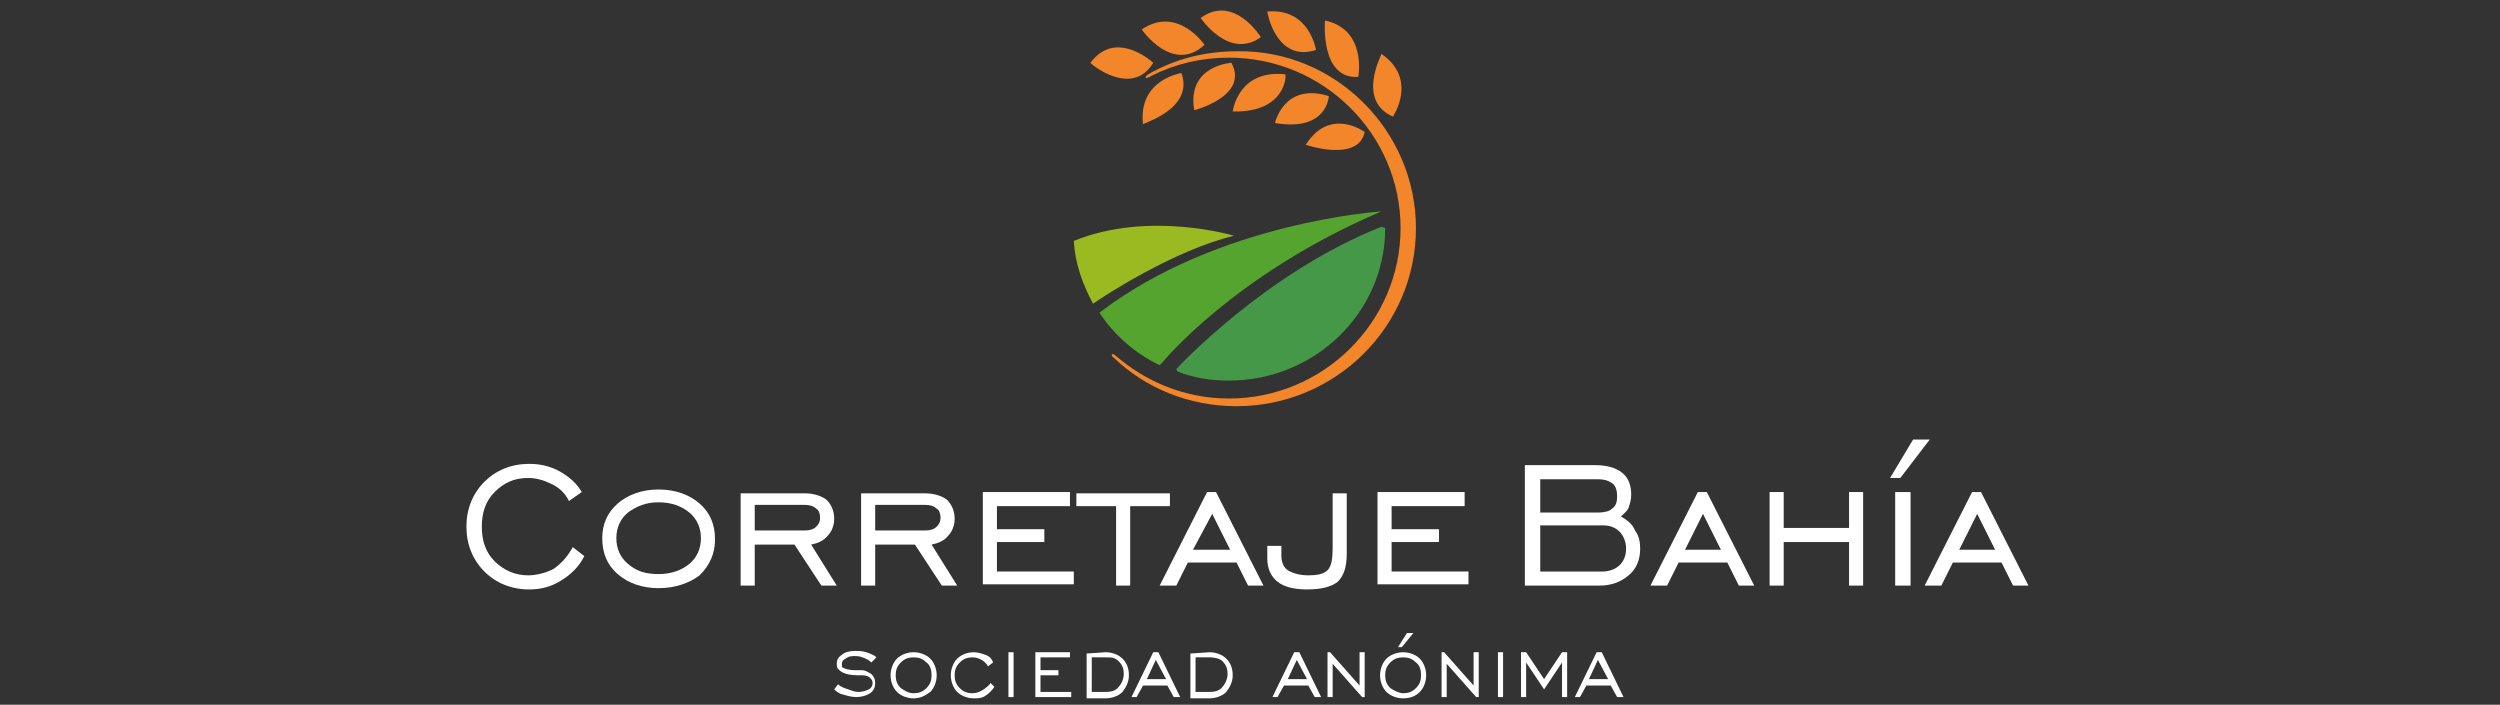 <?xml version="1.0" encoding="utf-8"?>
<!-- Generator: Adobe Illustrator 24.1.0, SVG Export Plug-In . SVG Version: 6.00 Build 0)  -->
<svg version="1.1" id="Capa_1" xmlns="http://www.w3.org/2000/svg" xmlns:xlink="http://www.w3.org/1999/xlink" x="0px" y="0px"
	 viewBox="0 0 195.1 55" style="enable-background:new 0 0 195.1 55;" xml:space="preserve">
<rect x="0" y="0" width="195.1" height="55" fill="#333333" stroke="none"/>
<style type="text/css">
	.st0{fill:#F3852A;}
	.st1{fill:#9BBA21;}
	.st2{fill:#54A42F;}
	.st3{fill:#469849;}
	.st4{fill:#FFFFFF;}
</style>
<path class="st0" d="M90,4.9c0,0-2.9-2.7-4.9,0C85,4.9,88.3,7.7,90,4.9z"/>
<path class="st0" d="M94,3.5c0,0-2.1-3.1-4.9-1.2C89.1,2.3,91.5,5.8,94,3.5z"/>
<path class="st0" d="M98.4,2.9c0,0-2.1-3.4-4.7-1.5C93.7,1.4,95.9,4.7,98.4,2.9z"/>
<path class="st0" d="M102.7,3.9c0,0-0.5-3.3-3.8-3C98.9,1,99.6,4.9,102.7,3.9z"/>
<path class="st0" d="M106,6c0,0,0.7-3.7-2.6-4.4C103.4,1.6,103,6.2,106,6z"/>
<path class="st0" d="M108.7,9.1c0,0,2-2.9-0.9-4.9C107.9,4.2,105.8,7.8,108.7,9.1z"/>
<path class="st1" d="M96.3,18.4c-4.6,1.1-10,4.6-11,5.3c-0.8-1.5-1.4-3.1-1.5-4.9C89.7,16.4,96.3,18.4,96.3,18.4z"/>
<path class="st2" d="M107.8,16.5c-11.5,4.9-17.1,11.8-17.1,11.8c-0.1,0.1-0.1,0.1-0.2,0.2c-1.9-0.9-3.6-2.4-4.7-4.1
	C95.1,17.3,107.8,16.5,107.8,16.5z"/>
<path class="st3" d="M108.1,17.8c0,6.6-5.5,11.9-12.2,11.9c-1.4,0-2.7-0.2-4-0.7l-0.1-0.2c0,0,6.9-7.5,16-11.1L108.1,17.8z"/>
<path class="st0" d="M106.5,10.3c0,0-2.7-2-4.6,1C101.9,11.3,106,12.7,106.5,10.3z"/>
<path class="st0" d="M99.5,9.6c0,0,0.7-3.2,4.2-2.1C103.7,7.5,103.6,10.3,99.5,9.6z"/>
<path class="st0" d="M96.2,8.7c0,0,0.4-3.3,4.1-2.9C100.4,5.8,100.4,8.8,96.2,8.7z"/>
<path class="st0" d="M96.1,4.9c0,0-3.5,0.2-2.9,3.7C93.2,8.6,97.5,7.5,96.1,4.9z"/>
<path class="st0" d="M92.2,5.7c0,0-3.4,0.5-3,4C89.2,9.6,93.2,8.5,92.2,5.7z"/>
<path class="st0" d="M110.5,17.8c0,7.7-6.3,13.9-14,13.9c-3.7,0-7.1-1.4-9.6-3.8c-0.2-0.1-0.2-0.4,0.1-0.2c2.4,2.1,5.5,3.4,8.9,3.4
	c7.4,0,13.4-6,13.4-13.3s-6-13.3-13.4-13.3c-2.2,0-4.2,0.5-6,1.4c-0.5,0.3-0.7,0.2-0.3-0.1C91.7,4.6,94,4,96.6,4
	C104.2,3.9,110.5,10.2,110.5,17.8z"/>
<g>
	<path class="st4" d="M44.7,42.7l0.9,0.7c-0.4,0.8-1,1.4-1.8,1.9S42.2,46,41.3,46c-1.4,0-2.6-0.5-3.5-1.4s-1.4-2.1-1.4-3.5
		s0.5-2.6,1.4-3.5s2.1-1.4,3.5-1.4c0.9,0,1.7,0.2,2.4,0.6c0.7,0.4,1.3,0.9,1.7,1.6l-1,0.7c-0.3-0.6-0.7-1-1.3-1.3s-1.2-0.5-1.9-0.5
		c-1.1,0-1.9,0.4-2.6,1.1c-0.7,0.7-1,1.6-1,2.7s0.3,2,1,2.7s1.6,1.1,2.6,1.1c0.7,0,1.4-0.2,2-0.5C43.9,43.9,44.3,43.4,44.7,42.7z"/>
	<path class="st4" d="M51.4,45.9c-1.3,0-2.4-0.4-3.2-1.1C47.4,44.1,47,43.2,47,42c0-1.1,0.4-2,1.2-2.7s1.9-1.1,3.2-1.1
		s2.4,0.4,3.2,1.1c0.8,0.7,1.2,1.6,1.2,2.8c0,1.1-0.4,2-1.2,2.8C53.8,45.5,52.7,45.9,51.4,45.9z M51.4,44.8c1,0,1.8-0.3,2.4-0.8
		c0.6-0.5,0.9-1.2,0.9-2s-0.3-1.5-0.9-2c-0.6-0.5-1.4-0.8-2.4-0.8S49.7,39.5,49,40c-0.6,0.5-0.9,1.2-0.9,2s0.3,1.5,0.9,2
		C49.7,44.6,50.4,44.8,51.4,44.8z"/>
	<path class="st4" d="M58.9,42.5v3.2h-1.1v-7.2h5c0.7,0,1.3,0.2,1.7,0.5c0.4,0.4,0.6,0.9,0.6,1.5c0,0.5-0.2,1-0.5,1.3
		c-0.3,0.4-0.8,0.6-1.3,0.7l2,3.2h-1.2L62,42.5H58.9z M58.9,41.4h3.9c0.4,0,0.7-0.1,0.9-0.3s0.3-0.4,0.3-0.7s-0.1-0.6-0.3-0.7
		c-0.2-0.2-0.5-0.3-0.9-0.3h-3.9C58.9,39.4,58.9,41.4,58.9,41.4z"/>
	<path class="st4" d="M68.3,42.5v3.2h-1.1v-7.2h5c0.7,0,1.3,0.2,1.7,0.5c0.4,0.4,0.6,0.9,0.6,1.5c0,0.5-0.2,1-0.5,1.3
		c-0.3,0.4-0.8,0.6-1.3,0.7l2,3.2h-1.2l-2.1-3.2H68.3z M68.3,41.4h3.9c0.4,0,0.7-0.1,0.9-0.3c0.2-0.2,0.3-0.4,0.3-0.7
		s-0.1-0.6-0.3-0.7c-0.2-0.2-0.5-0.3-0.9-0.3h-3.9V41.4z"/>
	<path class="st4" d="M76.7,45.7v-7.3h6.8v1.1h-5.7v1.8h3.7v1h-3.7v2.3h6v1h-7.1V45.7z"/>
	<path class="st4" d="M87.1,45.7v-6.2H84v-1h7.3v1h-3.1v6.2H87.1z"/>
	<path class="st4" d="M90.5,45.7l3.7-7.3h0.7l3.7,7.3h-1.2l-0.9-1.8h-3.8l-0.9,1.8H90.5z M93.1,42.9H96l-1.4-2.8L93.1,42.9z"/>
	<path class="st4" d="M98.9,42.6h1.1v0.8c0,0.5,0.2,0.9,0.5,1.1c0.3,0.2,0.9,0.4,1.6,0.4s1.2-0.1,1.5-0.4c0.3-0.3,0.4-0.9,0.4-1.7
		v-4.3h1.1v4.7c0,1-0.2,1.7-0.7,2.2c-0.5,0.4-1.3,0.6-2.4,0.6c-1,0-1.8-0.2-2.3-0.6c-0.5-0.4-0.8-1-0.8-1.8
		C98.9,43.6,98.9,42.6,98.9,42.6z"/>
	<path class="st4" d="M107.5,45.7v-7.3h6.8v1.1h-5.7v1.8h3.7v1h-3.7v2.3h6v1h-7.1V45.7z"/>
	<path class="st4" d="M119,45.7v-9.4h5.5c0.9,0,1.6,0.2,2.1,0.6c0.5,0.4,0.7,1,0.7,1.7c0,0.4-0.1,0.7-0.2,1s-0.4,0.5-0.6,0.7
		c0.5,0.3,0.9,0.6,1.1,1.1c0.3,0.4,0.4,0.9,0.4,1.4c0,0.9-0.3,1.6-0.9,2.1s-1.3,0.8-2.3,0.8H119z M120.2,40h4.5
		c0.5,0,0.9-0.1,1.1-0.3c0.3-0.2,0.4-0.5,0.4-1c0-0.4-0.1-0.8-0.4-1s-0.6-0.3-1.1-0.3h-4.5V40z M120.2,44.6h4.9c0.5,0,1-0.2,1.3-0.5
		s0.5-0.7,0.5-1.3c0-0.5-0.2-1-0.5-1.3s-0.7-0.5-1.3-0.5h-4.9V44.6z"/>
	<path class="st4" d="M128.8,45.7l3.7-7.3h0.7l3.7,7.3h-1.2l-0.9-1.8H131l-0.9,1.8H128.8z M131.5,42.9h2.8l-1.4-2.8L131.5,42.9z"/>
	<path class="st4" d="M139.2,42.3v3.4h-1.1v-7.3h1.1v2.8h5.1v-2.8h1.1v7.3h-1.1v-3.4H139.2z"/>
	<path class="st4" d="M148.3,37.3h-0.8l1.8-3h1.3L148.3,37.3z M147.9,45.7v-7.3h1.2v7.3H147.9z"/>
	<path class="st4" d="M150.2,45.7l3.7-7.3h0.7l3.7,7.3h-1.2l-0.9-1.8h-3.8l-0.9,1.8H150.2z M152.9,42.9h2.8l-1.4-2.8L152.9,42.9z"/>
</g>
<g>
	<path class="st4" d="M65.1,53.8l0.3-0.4c0.2,0.2,0.5,0.3,0.8,0.4c0.3,0.1,0.5,0.2,0.8,0.2s0.6-0.1,0.8-0.2c0.2-0.1,0.3-0.3,0.3-0.5
		S68,53,67.9,52.9c-0.1-0.1-0.3-0.2-0.6-0.2c-0.1,0-0.1,0-0.3,0c-0.6,0-1-0.1-1.2-0.2c-0.2-0.1-0.3-0.2-0.4-0.3s-0.1-0.3-0.1-0.4
		c0-0.3,0.1-0.5,0.4-0.7c0.2-0.2,0.6-0.3,1-0.3c0.3,0,0.6,0,0.9,0.1s0.6,0.2,0.8,0.4L68,51.7c-0.2-0.2-0.4-0.3-0.7-0.4
		c-0.2-0.1-0.5-0.1-0.7-0.1c-0.3,0-0.5,0.1-0.6,0.2c-0.2,0.1-0.3,0.2-0.3,0.4c0,0.1,0,0.1,0,0.2c0,0.1,0.1,0.1,0.1,0.1
		c0.1,0.1,0.5,0.2,0.9,0.2c0.2,0,0.4,0,0.5,0c0.4,0,0.6,0.2,0.8,0.3c0.2,0.2,0.3,0.4,0.3,0.7s-0.1,0.6-0.4,0.8s-0.7,0.3-1.1,0.3
		c-0.3,0-0.7-0.1-1-0.2C65.7,54.2,65.4,54.1,65.1,53.8z"/>
	<path class="st4" d="M71.3,54.5c-0.5,0-1-0.2-1.3-0.5s-0.5-0.8-0.5-1.3s0.2-1,0.5-1.3s0.8-0.5,1.3-0.5s1,0.2,1.3,0.5
		s0.5,0.8,0.5,1.3s-0.2,1-0.5,1.3C72.2,54.3,71.8,54.5,71.3,54.5z M71.3,54.1c0.4,0,0.7-0.1,1-0.4c0.3-0.3,0.4-0.6,0.4-1
		s-0.1-0.8-0.4-1c-0.3-0.3-0.6-0.4-1-0.4s-0.7,0.1-1,0.4c-0.3,0.3-0.4,0.6-0.4,1s0.1,0.7,0.4,1C70.6,53.9,70.9,54.1,71.3,54.1z"/>
	<path class="st4" d="M77.3,53.3l0.3,0.3c-0.2,0.3-0.4,0.5-0.7,0.7c-0.3,0.2-0.6,0.2-0.9,0.2c-0.5,0-1-0.2-1.3-0.5s-0.5-0.8-0.5-1.3
		s0.2-1,0.5-1.3s0.8-0.5,1.3-0.5c0.3,0,0.6,0.1,0.9,0.2c0.3,0.1,0.5,0.3,0.6,0.6L77.1,52c-0.1-0.2-0.3-0.4-0.5-0.5s-0.4-0.2-0.7-0.2
		c-0.4,0-0.7,0.1-1,0.4c-0.3,0.3-0.4,0.6-0.4,1s0.1,0.7,0.4,1s0.6,0.4,1,0.4c0.3,0,0.5-0.1,0.7-0.2S77.2,53.5,77.3,53.3z"/>
	<path class="st4" d="M78.7,54.4v-3.5h0.4v3.5H78.7z"/>
	<path class="st4" d="M80.8,54.4v-3.5h2.7v0.4h-2.3v1h1.4v0.4h-1.4V54h2.4v0.4H80.8z"/>
	<path class="st4" d="M86.3,50.9c0.5,0,1,0.2,1.3,0.5s0.5,0.7,0.5,1.3c0,0.5-0.2,0.9-0.5,1.3c-0.3,0.3-0.8,0.5-1.3,0.5h-1.5V51
		L86.3,50.9L86.3,50.9z M86.3,51.3h-1.1V54h1.1c0.4,0,0.8-0.1,1-0.4c0.2-0.2,0.4-0.6,0.4-1s-0.1-0.7-0.4-1S86.7,51.3,86.3,51.3z"/>
	<path class="st4" d="M88.3,54.4l1.7-3.5h0.4l1.7,3.5h-0.5l-0.5-0.9h-1.9l-0.5,0.9H88.3z M89.5,53H91l-0.8-1.5L89.5,53z"/>
	<path class="st4" d="M94.4,50.9c0.5,0,1,0.2,1.3,0.5s0.5,0.7,0.5,1.3c0,0.5-0.2,0.9-0.5,1.3c-0.3,0.3-0.8,0.5-1.3,0.5h-1.5V51
		L94.4,50.9L94.4,50.9z M94.4,51.3h-1.1V54h1.1c0.4,0,0.8-0.1,1-0.4c0.2-0.2,0.4-0.6,0.4-1s-0.1-0.7-0.4-1
		C95.2,51.4,94.8,51.3,94.4,51.3z"/>
	<path class="st4" d="M99.3,54.4l1.7-3.5h0.4l1.7,3.5h-0.5l-0.5-0.9h-1.9l-0.5,0.9H99.3z M100.5,53h1.5l-0.8-1.5L100.5,53z"/>
	<path class="st4" d="M103.6,54.4v-3.5h0.2l2.3,2.6v-2.6h0.4v3.5h-0.2l-2.3-2.6v2.6H103.6z"/>
	<path class="st4" d="M109.5,54.5c-0.5,0-1-0.2-1.3-0.5s-0.5-0.8-0.5-1.3s0.2-1,0.5-1.3s0.8-0.5,1.3-0.5s1,0.2,1.3,0.5
		s0.5,0.8,0.5,1.3s-0.2,1-0.5,1.3S110.1,54.5,109.5,54.5z M109.5,54.1c0.4,0,0.7-0.1,1-0.4c0.3-0.3,0.4-0.6,0.4-1s-0.1-0.8-0.4-1
		c-0.3-0.3-0.6-0.4-1-0.4s-0.7,0.1-1,0.4c-0.3,0.3-0.4,0.6-0.4,1s0.1,0.7,0.4,1C108.8,53.9,109.2,54.1,109.5,54.1z M109.4,50.5h-0.3
		l0.7-1.1h0.5L109.4,50.5z"/>
	<path class="st4" d="M112.5,54.4v-3.5h0.2l2.3,2.6v-2.6h0.4v3.5h-0.2l-2.3-2.6v2.6H112.5z"/>
	<path class="st4" d="M116.9,54.4v-3.5h0.4v3.5H116.9z"/>
	<path class="st4" d="M118.7,54.4v-3.5h0.4l1.4,2.1l1.4-2.1h0.4v3.5h-0.4v-2.7l-1.4,2.1l-1.4-2.1v2.7H118.7z"/>
	<path class="st4" d="M122.9,54.4l1.7-3.5h0.4l1.7,3.5h-0.5l-0.5-0.9h-1.9l-0.5,0.9H122.9z M124,53h1.5l-0.8-1.5L124,53z"/>
</g>
</svg>
